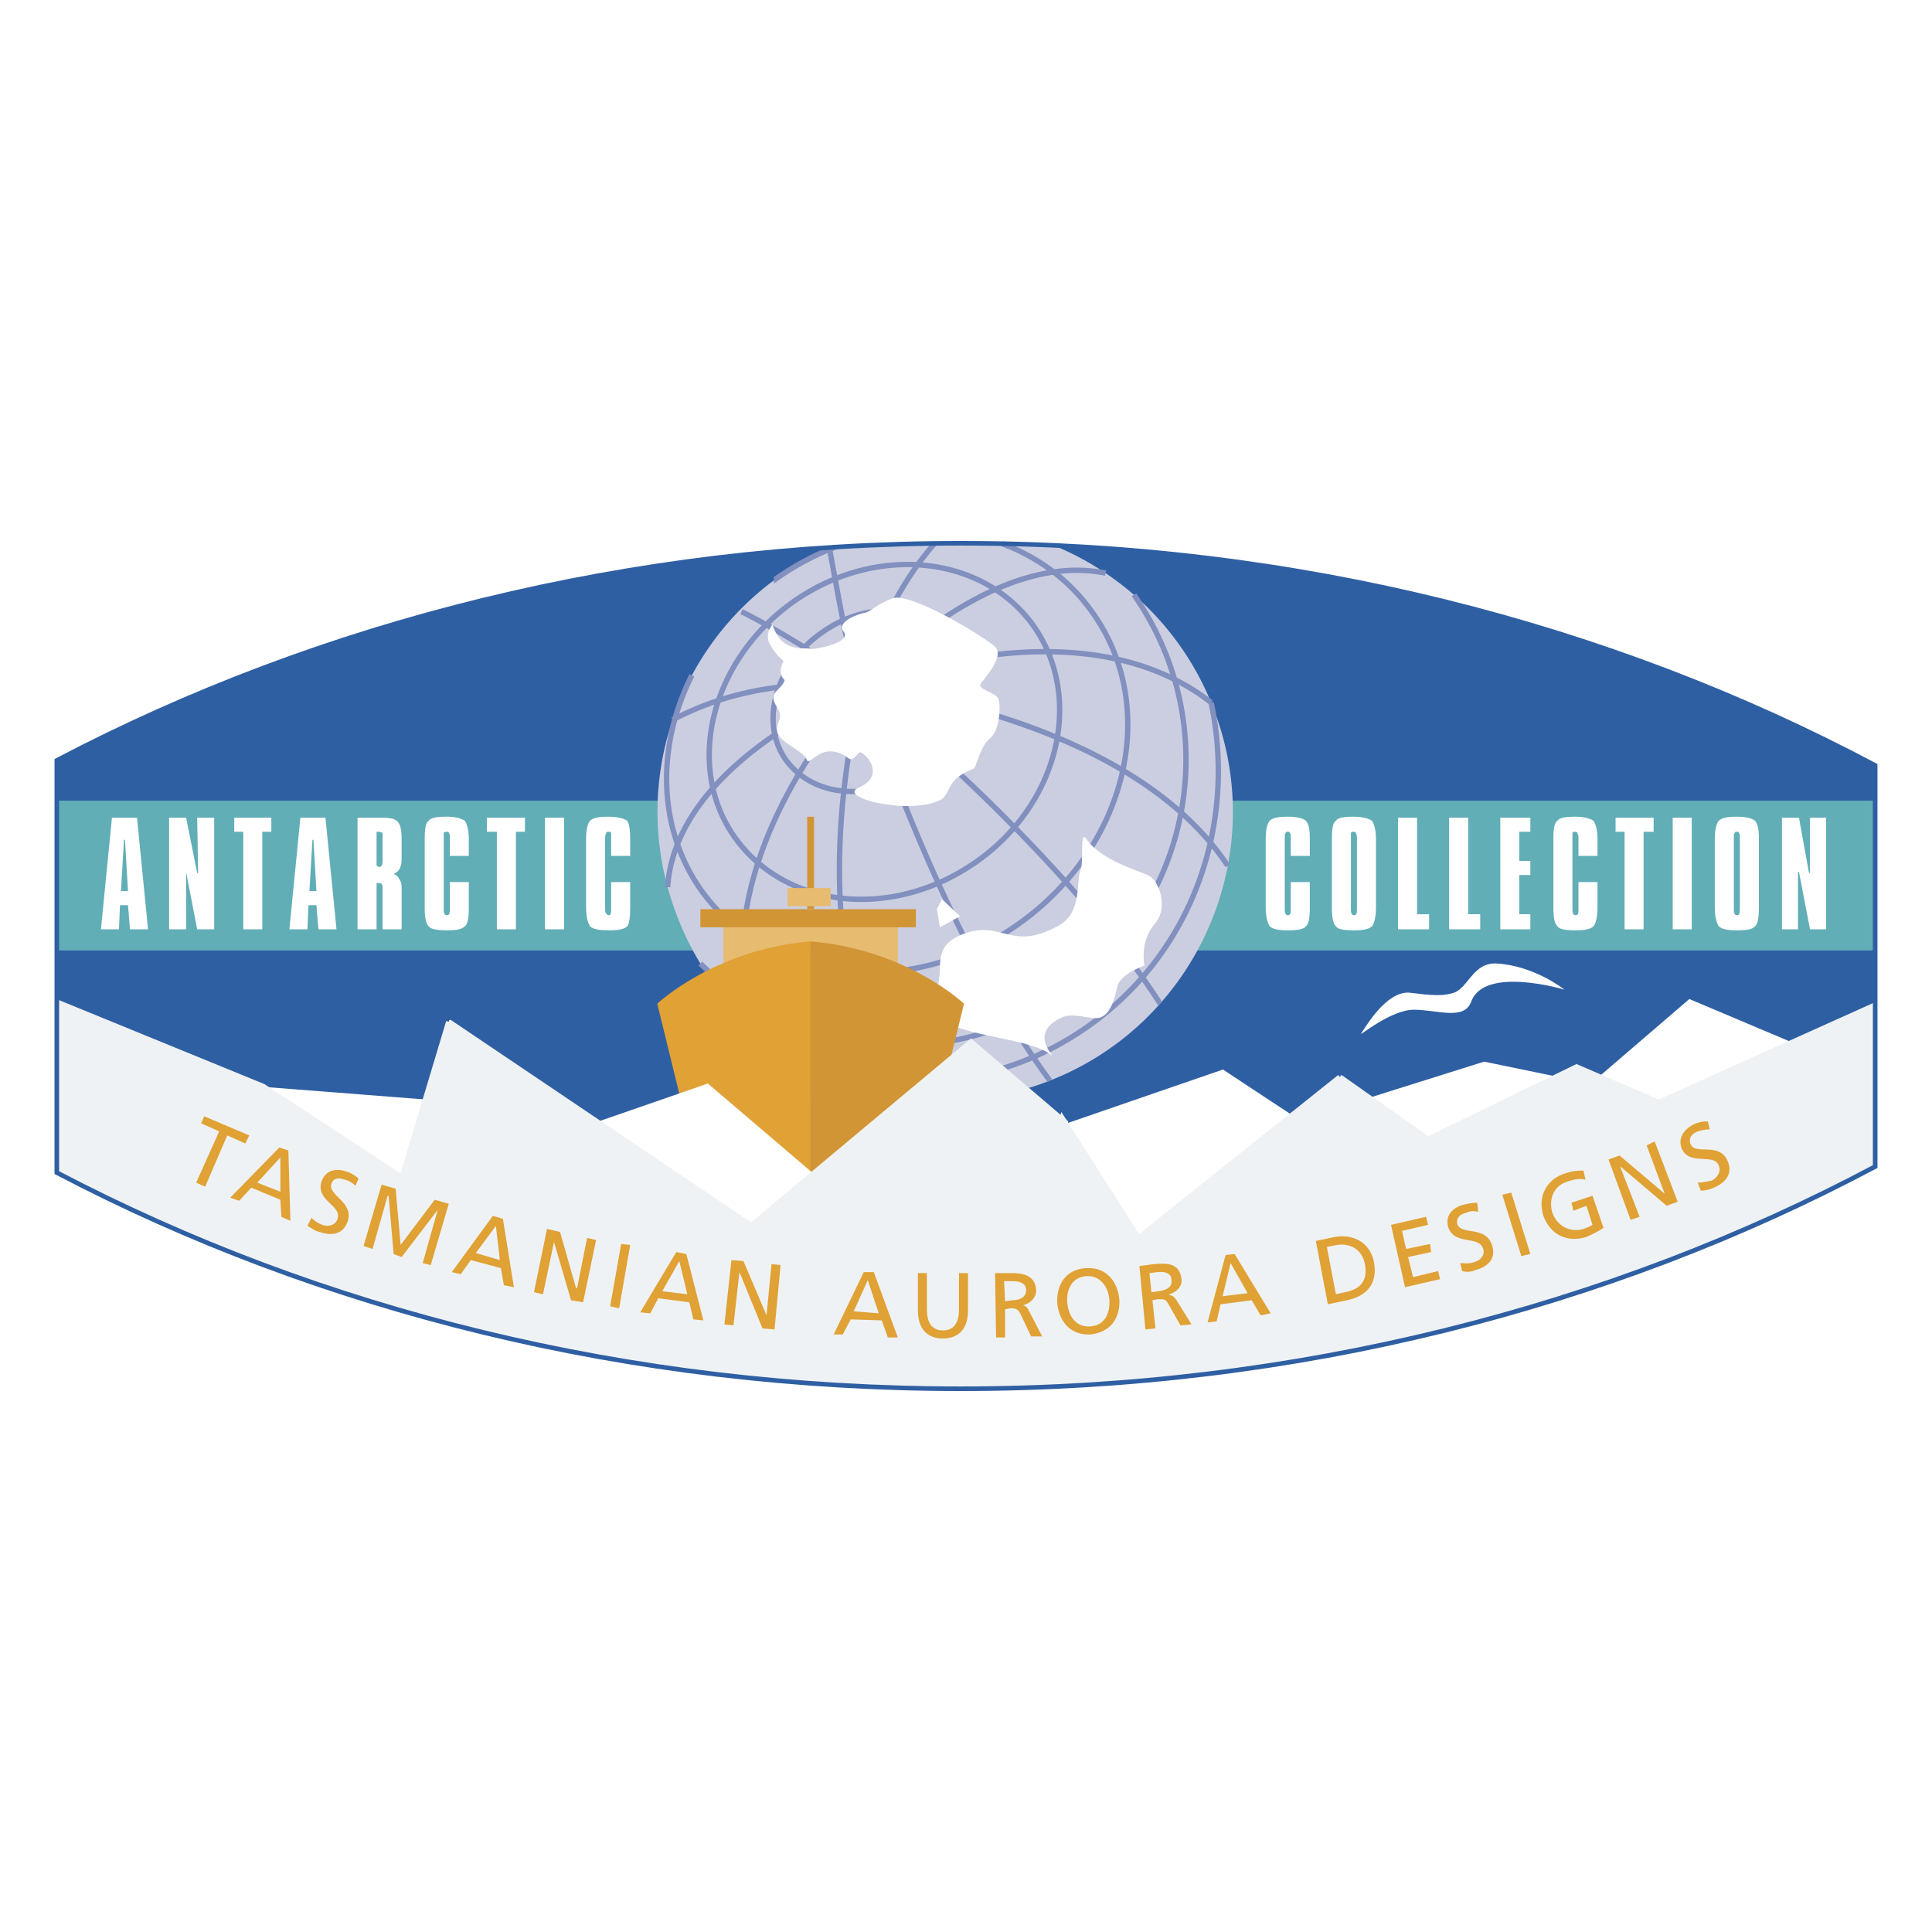 <svg xmlns="http://www.w3.org/2000/svg" width="2500" height="2500" viewBox="0 0 192.756 192.756"><path fill="#fff" d="M0 192.756h192.756V0H0v192.756z"/><path d="M187.086 116.389c-26.402 14.041-57.705 22.166-91.208 22.166-33.104 0-64.006-7.824-90.209-21.564V75.867c26.203-13.742 57.104-21.665 90.209-21.665 33.503 0 64.806 8.125 91.208 22.167v40.02z" fill-rule="evenodd" clip-rule="evenodd" fill="#2f5fa3"/><path fill="#61aeb6" d="M5.669 94.824h181.217V79.879H5.669v14.945z"/><path d="M12.47 83.79l.3 5.116h-.7l.3-5.116h.1zm-2.4 8.927h1.8l.1-2.407h.8l.2 2.407h1.8l-1.1-11.133h-2.5l-1.1 11.133zM16.87 92.717h1.699V87l1.102 5.717h1.7V81.584h-1.7l.099 5.516h-.099l-1.102-5.516H16.87v11.133zM23.371 82.988h.9v9.729h1.9v-9.729h.9v-1.404h-3.7v1.404zM31.271 83.79l.3 5.116h-.701l.301-5.116h.1zm-2.4 8.927h1.801l.1-2.407h.8l.2 2.407h1.8l-1.1-11.133h-2.501l-1.1 11.133zM37.771 82.988c.2 0 .3.1.4.1V85.897c0 .401-.1.602-.4.602l-.1-.101h-.1v-3.41h.2zm-2.099 9.729h1.9v-4.614h.2c.3 0 .4.101.4.502v4.112h1.9v-3.811c0-.502 0-.903-.199-1.104a.908.908 0 0 0-.602-.601c.4-.201.602-.401.7-.803.1-.2.1-.602.1-1.103V83.79c0-.902-.1-1.504-.4-1.805-.2-.301-.8-.401-1.6-.401h-2.4v11.133h.001zM46.373 81.885c-.3-.201-.9-.402-1.8-.402-1 0-1.6.101-1.8.402-.3.2-.4.802-.4 1.805v6.82c0 1.003.1 1.604.4 1.906.2.301.9.402 1.8.402 1 0 1.5-.101 1.8-.402.3-.2.4-.902.4-1.805v-2.608h-1.899v2.808c0 .402-.1.502-.3.502-.2 0-.3-.201-.3-.502V83.49v-.402c.101-.1.2-.1.3-.1s.2 0 .2.1c.1.101.1.201.1.402v1.905h1.899V83.69c-.001-.903-.2-1.504-.4-1.805zM48.573 82.988h1v9.729h1.901v-9.729h.9v-1.404h-3.801v1.404z" fill-rule="evenodd" clip-rule="evenodd" fill="#fff"/><path fill="#fff" d="M54.374 92.717h1.9V81.584h-1.9v11.133z"/><path d="M62.575 81.885c-.301-.201-.901-.402-1.901-.402-.9 0-1.5.101-1.8.402-.2.2-.4.802-.4 1.805v6.82c0 1.003.2 1.604.4 1.906.3.301.899.402 1.9.402.9 0 1.5-.101 1.801-.402.199-.2.3-.902.3-1.805v-2.608h-1.901v2.808c0 .402-.1.502-.2.502-.2 0-.4-.201-.4-.502V83.49c0-.202.1-.301.1-.402.1-.1.1-.1.2-.1.2 0 .2 0 .3.1v2.307h1.901V83.69c0-.903-.102-1.504-.3-1.805zM130.28 81.885c-.199-.201-.8-.402-1.8-.402-.899 0-1.5.101-1.8.402-.2.2-.4.802-.4 1.805v6.82c0 1.003.2 1.604.4 1.906.3.301.9.402 1.8.402 1 0 1.601-.101 1.8-.402.301-.2.4-.902.4-1.805v-2.608h-1.9v2.808c0 .402-.1.502-.3.502s-.3-.201-.3-.502V83.49c0-.202 0-.301.1-.402 0-.1.101-.1.2-.1.101 0 .2 0 .2.1.1.101.1.201.1.402v1.905h1.9V83.69c.001-.903-.099-1.504-.4-1.805zM132.881 90.51c0 1.003.1 1.604.399 1.906.2.301.801.402 1.801.402.899 0 1.501-.101 1.801-.402.2-.2.4-.902.4-1.906v-6.82c0-.903-.2-1.504-.4-1.805-.3-.201-.901-.402-1.801-.402-1 0-1.601.101-1.801.402-.3.2-.399.802-.399 1.805v6.82zm1.901-7.422c.099-.1.099-.1.198-.1.2 0 .2 0 .301.1 0 .101.1.201.1.402v7.321c0 .402-.1.502-.3.502s-.299-.201-.299-.502V83.49v-.402zM139.481 92.717h3.101v-1.504h-1.2v-9.629h-1.901v11.133zM144.582 92.717h3.101v-1.504h-1.201v-9.629h-1.9v11.133zM149.683 92.717h3v-1.504h-1.1v-3.912h1.1v-1.404h-1.1v-2.909h1.1v-1.404h-3v11.133zM158.983 81.885c-.3-.201-.899-.402-1.801-.402-1 0-1.6.101-1.8.402-.3.2-.399.802-.399 1.805v6.82c0 1.003.1 1.604.399 1.906.2.301.8.402 1.8.402.901 0 1.501-.101 1.801-.402.2-.2.4-.902.4-1.805v-2.608h-1.9v2.808c0 .402-.1.502-.301.502-.199 0-.299-.201-.299-.502V83.49v-.402c.1-.1.1-.1.2-.1.2 0 .2 0 .3.1 0 .101.1.201.1.402v1.905h1.9V83.69c.001-.903-.199-1.504-.4-1.805zM161.184 82.988h.9v9.729h1.899v-9.729h1v-1.404h-3.799v1.404z" fill-rule="evenodd" clip-rule="evenodd" fill="#fff"/><path fill="#fff" d="M166.884 92.717h1.9V81.584h-1.9v11.133z"/><path d="M171.085 90.51c0 1.003.2 1.604.4 1.906.3.301.899.402 1.8.402.999 0 1.6-.101 1.8-.402.3-.2.4-.902.4-1.906v-6.82c0-.903-.101-1.504-.4-1.805-.2-.201-.801-.402-1.8-.402-.9 0-1.5.101-1.8.402-.2.2-.4.802-.4 1.805v6.82zm2-7.422c0-.1.1-.1.2-.1s.199 0 .199.1c.101.101.101.201.101.402v7.321c0 .402-.101.502-.3.502-.2 0-.301-.201-.301-.502V83.49c0-.201 0-.301.101-.402zM177.786 92.717h1.6V87h.099l1.101 5.717h1.6V81.584h-1.6V87.1h-.101l-1-5.516h-1.699v11.133z" fill-rule="evenodd" clip-rule="evenodd" fill="#fff"/><path d="M67.375 90.912c-5.309-14.424 1.68-30.341 15.571-36.303a205.592 205.592 0 0 1 22.161-.2c7.262 2.966 13.295 8.879 16.173 16.844 5.401 14.844-2.3 31.394-17.201 36.81-14.802 5.416-31.304-2.206-36.704-17.151z" fill-rule="evenodd" clip-rule="evenodd" fill="#cbcee0"/><path d="M73.275 83.49c-5-7.123-2.301-17.654 5.9-23.471 8.301-5.817 19.001-4.614 24.002 2.508 5.001 7.221 2.4 17.753-5.8 23.47-8.3 5.817-19.001 4.714-24.102-2.507zm-3.4 5.215c-4.318-6.232-4.357-14.351-.845-21.328m8.296-9.557l.15-.107a26.853 26.853 0 0 1 5.832-3.125m16.671-.344c3.637 1.347 6.821 3.69 9.099 6.979 6.7 9.528 3.301 23.37-7.5 30.993-10.801 7.624-25.002 6.019-31.703-3.511m43.251-29.362c.017.025.035.049.054.074 9 12.938 5.9 30.692-7.001 39.719-11.469 8.025-26.732 6.459-36.303-3.008m50.955-26.035c2.586 12.158-1.841 25.003-12.353 32.354-8.555 6.023-19.208 6.953-28.565 3.482m-1.537-30.163c-2.6-3.711-1-9.428 3.6-12.638 4.601-3.31 10.501-2.808 13.101.902 2.702 3.812 1.101 9.529-3.5 12.739-4.6 3.31-10.501 2.809-13.201-1.003zm7.7-7.222c-.494 1.491-6.878 26.714 3.901 40.934m-3.901-40.934c-1.086 1.09-16.418 18.035-10.719 34.11m10.719-34.11c-1.366.588-18.651 7.679-19.468 19.963m19.468-19.963c-1.476-.098-10.213-1.362-18.972 3.28m18.972-3.28c-1.099-1.003-7.799-5.416-12.1-7.522m12.1 7.522c-1.074-.98-2.247-8.095-3.326-13.848m3.326 13.848c.349-1.22 1.755-8.126 7.176-14.325m-7.176 14.325c1.356-.486 21.836-8.586 34.756 1.55m-34.756-1.55c1.471.099 26.652 3.088 36.418 17.834M86.076 68.544c.301 1.503 7.984 24.821 18.666 39.268M85.977 68.746c1.294.798 20.028 16.208 29.768 31.385M86.076 68.544c.941-1.037 12.836-13.68 24.228-11.363" fill="none" stroke="#8190bf" stroke-width=".536" stroke-miterlimit="2.613"/><path d="M85.877 75.064c1 .502 2.2 2.508-.2 3.511-2.3 1.003 5.2 2.808 8.201 1.203 1.1-.702.399-2.006 3.3-3.109.2-.1.601-2.207 1.6-3.009 1-.802 1.101-3.41.801-4.012-.4-.602-2.2-.903-1.7-1.504 1-1.204 2.2-2.809 1.399-3.611-.899-.903-8.601-5.617-10.301-4.815-1.7.702-2 1.205-2.6 1.404-.7.102-3 .903-2.2 1.906.8 1.003-2.4 1.705-3.101 1.705-.7-.1-1.8.101-2.7-.501-.9-.502-1.3-1.906-1.3-1.906s-.8.803-.3 1.906c.601 1.103 1.4 1.705 1.4 1.705s-.7 1.203.1 1.906c.1.1-.2.501-.7 1.002-.4.401-.7.703 0 1.806.7 1.204-.3 1.404 0 2.507.4 1.003 2.5 1.706 2.9 2.608.3.903 1.5-2.106 4.201-.1.5.401.9-.702 1.2-.602zM95.778 91.413l-2.001 1.103-.3-1.805.501-1.003 1.8 1.705zM95.778 93.319c-1.3.602-2 1.304-2 3.21 0 1.805-.801 3.51-.1 4.713 1.2 2.107 8.5 2.207 10.901 3.812 1.6 1.102-2.501-1.705 1.3-3.51 1.2-.604 2.8.199 3.8 0 1.1-.303 1.5-1.807 1.8-3.111.2-1.203 2.7-2.105 2.7-2.105s-.5-2.407 1.001-4.112c1.5-1.706.4-4.313-.501-4.815-.9-.501-4.8-1.504-6.3-3.711-.7-1.003-.2 2.407-.601 3.21-.399.902.2 4.112-2.1 5.416-5 2.808-5.7-.802-9.9 1.003z" fill-rule="evenodd" clip-rule="evenodd" fill="#fff"/><path fill="#e7bb70" d="M72.176 97.131h17.402v-6.22H72.176v6.22z"/><path d="M65.575 100.139s5.7-5.416 15.301-6.218c.1 0 0 23.37 0 23.37H69.774l-4.199-17.152z" fill-rule="evenodd" clip-rule="evenodd" fill="#e0a135"/><path d="M96.178 100.139s-5.701-5.416-15.302-6.218c-.101 0 0 23.37 0 23.37h11.101l4.201-17.152z" fill-rule="evenodd" clip-rule="evenodd" fill="#d29535"/><path fill="#d29535" d="M69.875 92.516h21.502V90.71H69.875v1.806z"/><path fill="#d29535" d="M80.534 90.711h.685v-9.228h-.685v9.228z"/><path fill="#e7bb70" d="M78.576 90.41h4.3v-1.806h-4.3v1.806z"/><path d="M5.669 109.467v-9.127l20.602 8.324 16.702 1.305 2-7.824 14.601 10.031 11.001-3.812 10.701 9.127 15.603-13.34 9.101 8.326 16.001-5.516 7.602 5.014 18.502-5.818 10.701 2.207 9.801-8.424 11.4 4.814 7.101-4.014v15.648c-26.402 14.041-57.705 22.166-91.208 22.166-33.104 0-64.006-7.824-90.209-21.564v-7.523h-.002z" fill-rule="evenodd" clip-rule="evenodd" fill="#fff"/><path d="M5.669 109.469v-9.129l20.602 8.324 16.702 1.305 2-7.824 14.601 10.031 11.002-3.812 10.701 9.129 15.601-13.342 9.101 8.326 16.002-5.516 7.602 5.014 18.502-5.818 10.7 2.207 9.802-8.424 11.4 4.814 7.101-4.012v15.646m-181.419.602v-7.521" fill="none" stroke="#fff" stroke-width=".459" stroke-miterlimit="2.613"/><path d="M5.669 109.467V99.94l20.602 8.424 17.002 11.133-5.867 10.48c-11.165-3.406-21.79-7.77-31.737-12.986v-7.524z" fill-rule="evenodd" clip-rule="evenodd" fill="#eff2f4"/><path d="M5.669 109.469V99.94l20.602 8.424 17.001 11.135-5.867 10.479M5.669 116.99v-7.521" fill="none" stroke="#eff2f4" stroke-width=".459" stroke-miterlimit="2.613"/><path d="M44.773 101.945l54.268 36.586c-1.052.016-2.106.023-3.163.023-20.896 0-40.915-3.117-59.428-8.873l8.323-27.736z" fill-rule="evenodd" clip-rule="evenodd" fill="#eff2f4"/><path d="M44.773 101.945l54.268 36.586m-62.592-8.849l8.324-27.736" fill="none" stroke="#eff2f4" stroke-width=".536" stroke-miterlimit="2.613"/><path d="M74.676 122.506l22.202-18.555 9.4 8.023-6.076 26.535c-.312.006-.624.012-.938.016l-24.588-16.019z" fill-rule="evenodd" clip-rule="evenodd" fill="#eff2f4"/><path d="M74.676 122.506l22.201-18.555 9.401 8.023-6.075 26.535m-.938.018l-24.589-16.021" fill="none" stroke="#eff2f4" stroke-width=".536" stroke-miterlimit="2.613"/><path d="M133.681 107.461l9.102 6.42 22.302-3.711 22.002-9.893v16.111c-25.938 13.795-56.606 21.879-89.443 22.158l8.336-26.973 7.602 11.936 20.099-16.048z" fill-rule="evenodd" clip-rule="evenodd" fill="#eff2f4"/><path d="M133.681 107.461l9.102 6.42 22.302-3.711 22.002-9.893m-89.445 38.27l8.336-26.973 7.602 11.936 20.102-16.049" fill="none" stroke="#eff2f4" stroke-width=".536" stroke-miterlimit="2.613"/><path d="M187.086 116.389c-26.402 14.041-57.705 22.166-91.208 22.166-33.104 0-64.006-7.822-90.209-21.564V75.867c26.203-13.742 57.105-21.666 90.209-21.666 33.503 0 64.806 8.125 91.208 22.166v40.022z" fill="none" stroke="#2f5fa3" stroke-width=".459" stroke-miterlimit="2.613"/><path d="M135.782 103.148c1-1.604 2.8-4.213 4.8-4.113 1.1.102 3.1.502 4.5 0 1.4-.5 1.9-3.008 4.201-2.908 3.8.201 6.8 2.607 6.8 2.607s-8-2.406-9.301 1.205c-.7 1.904-3.4.801-5.701.801-2.299 0-5.399 2.61-5.299 2.408z" fill-rule="evenodd" clip-rule="evenodd" fill="#fff"/><path fill-rule="evenodd" clip-rule="evenodd" fill="#eff2f4" d="M157.284 106.156l8.6 3.711-25.903 4.717 17.303-8.428z"/><path fill-rule="evenodd" clip-rule="evenodd" fill="#e0a135" d="M19.571 117.992l.899.403 2.201-5.116 1.8.803.4-.803-4.501-1.906-.299.701 1.8.803-2.3 5.115zM22.971 119.496l.9.303 1.2-1.305 2.9 1.203.1 1.705.9.402-.2-7.021-.9-.301-4.9 5.014zm5-.6l-2.3-.904 2.3-2.508v3.412zM35.771 117.592c-.3-.301-.8-.602-1.2-.701-1.1-.402-2.1-.102-2.5 1.002-.6 1.906 2.101 2.408 1.601 3.711-.2.703-1 .803-1.5.602-.4-.1-.9-.502-1.1-.701l-.4.803c.4.199.7.5 1.2.602 1.2.4 2.3.301 2.8-1.004.7-2.006-2-2.607-1.6-3.811.2-.604.8-.604 1.3-.402.5.1.7.301 1.1.604l.299-.705zM36.271 124.312l.901.301 1.5-5.316h.1l.499 5.816.801.303 3.601-4.715-1.5 5.317.8.201 1.8-6.119-1.4-.403-3.401 4.514-.5-5.615-1.4-.403-1.801 6.119zM45.073 126.92l.9.201 1-1.404 3 .801.3 1.707 1 .199-1.1-6.82-1-.301-4.1 5.617zm4.8-1.203l-2.4-.703 2-2.707.4 3.41zM53.273 128.926l.901.199 1.099-5.215 1.701 5.819 1.2.201 1.3-6.219-.9-.201-1 5.013h-.1l-1.6-5.615-1.3-.301-1.301 6.319zM60.874 130.33l.9.199 1.101-6.318-.9-.1-1.101 6.219zM63.875 130.932l1 .1.8-1.504 3.1.402.4 1.705 1 .1-1.7-6.621-1-.199-3.6 6.017zm4.7-1.807l-2.5-.301 1.7-3.008.8 3.309zM72.275 132.135l.901.101.6-5.316 2.3 5.617 1.199.1.601-6.418-.9-.102-.5 5.115-2.3-5.416-1.2-.099-.701 6.418zM83.177 133.139h.9l.8-1.504 3.1.1.601 1.705h1l-2.4-6.52h-1l-3.001 6.219zm4.5-2.108l-2.5-.201 1.4-3.107 1.1 3.308zM96.578 127.02h-.9v3.611c0 1.203-.4 2.105-1.601 2.105-1.199 0-1.6-.902-1.6-2.105v-3.611h-.9v3.711c0 1.807.9 2.809 2.5 2.809 1.601 0 2.501-1.002 2.501-2.809v-3.711zM99.378 133.439h.899v-2.809l.5-.102c.501 0 .8 0 1.101.703l1 2.107h1.101l-1.301-2.51c-.2-.4-.3-.5-.6-.602.699-.199 1.301-.701 1.301-1.504-.102-1.504-1.301-1.705-2.501-1.705h-1.601l.101 6.422zm.8-5.617h.899c.801 0 1.301.301 1.301.902s-.5 1.004-1.4 1.004l-.7.1-.1-2.006zM106.479 129.93c-.1-1.305.5-2.508 1.9-2.609 1.399-.1 2.2 1.104 2.3 2.309.1 1.303-.4 2.607-1.9 2.707s-2.2-1.105-2.3-2.407zm-1 .099c.2 1.906 1.4 3.209 3.3 3.109 2-.201 3-1.605 2.9-3.51-.2-1.906-1.4-3.211-3.3-3.111-2 .102-3 1.606-2.9 3.512zM114.278 132.637l1-.1-.299-2.809.5-.1c.5 0 .801-.102 1.101.5l1.199 2.107 1.101-.102-1.5-2.406c-.2-.301-.4-.502-.7-.502v-.102c.7-.199 1.3-.801 1.2-1.504-.2-1.604-1.4-1.604-2.7-1.504l-1.501.201.599 6.321zm.401-5.617l.801-.1c.9-.102 1.4.201 1.4.803.1.602-.4 1.002-1.3 1.102l-.701.102-.2-1.907zM120.479 131.936l.9-.102.399-1.705 3.101-.4.9 1.504 1-.201-3.601-5.918-.9.102-1.799 6.72zm4-2.911l-2.5.301.8-3.309 1.7 3.008zM132.48 130.129l1.9-.4c2.001-.402 3.101-1.705 2.701-3.811-.4-2.008-2.102-2.811-3.901-2.51l-1.9.402 1.2 6.319zm-.099-5.717l1-.201c1.3-.199 2.501.402 2.801 1.906.299 1.605-.399 2.508-2.001 2.809l-.9.199-.9-4.713zM140.182 128.424l3.5-.803-.201-.803-2.5.604-.5-2.006 2.301-.502-.1-.803-2.4.502-.4-1.806 2.599-.602-.199-.803-3.5.803 1.4 6.219zM147.383 119.998c-.5 0-1 .102-1.401.201-1.099.301-1.8 1.104-1.5 2.207.601 1.906 3.102.803 3.502 2.207.199.701-.4 1.203-.901 1.305-.5.199-1 .1-1.399.1l.2.801c.399.102.899.102 1.3-.1 1.2-.301 2.101-1.104 1.7-2.406-.601-2.107-3.1-1.004-3.5-2.207-.1-.703.4-1.004.899-1.104.4-.201.7-.201 1.2-.102l-.1-.902zM151.782 125.314l.901-.201-1.901-6.117-.899.199 1.899 6.119zM157.983 116.789c-.6 0-1 0-1.9.301-1.8.602-2.7 2.307-2.101 4.213.7 1.906 2.401 2.709 4.302 2.105.899-.4 1.399-.701 1.699-.902l-1.1-3.209-2.102.701.201.803 1.301-.5.6 1.904c-.2.102-.3.201-.9.402-1.201.4-2.601-.201-3.101-1.605-.4-1.305.101-2.707 1.501-3.109.799-.301 1.3-.301 1.8-.201l-.2-.903zM162.684 121.703l.9-.301-1.9-4.914v-.099l4.6 3.912 1.101-.403-2.301-6.017-.8.4 1.801 4.815-4.501-3.811-1.101.401 2.201 6.017zM170.385 111.875c-.5 0-1 .1-1.4.301-1 .502-1.6 1.404-1.2 2.408.801 1.805 3.201.4 3.701 1.705.3.701-.301 1.303-.701 1.502-.5.102-1 .201-1.399.201l.3.803c.4 0 .9-.1 1.301-.301 1.199-.502 1.899-1.404 1.399-2.607-.8-2.006-3.2-.602-3.7-1.705-.3-.703.2-1.104.7-1.305.399-.1.7-.199 1.2-.199l-.201-.803z"/></svg>